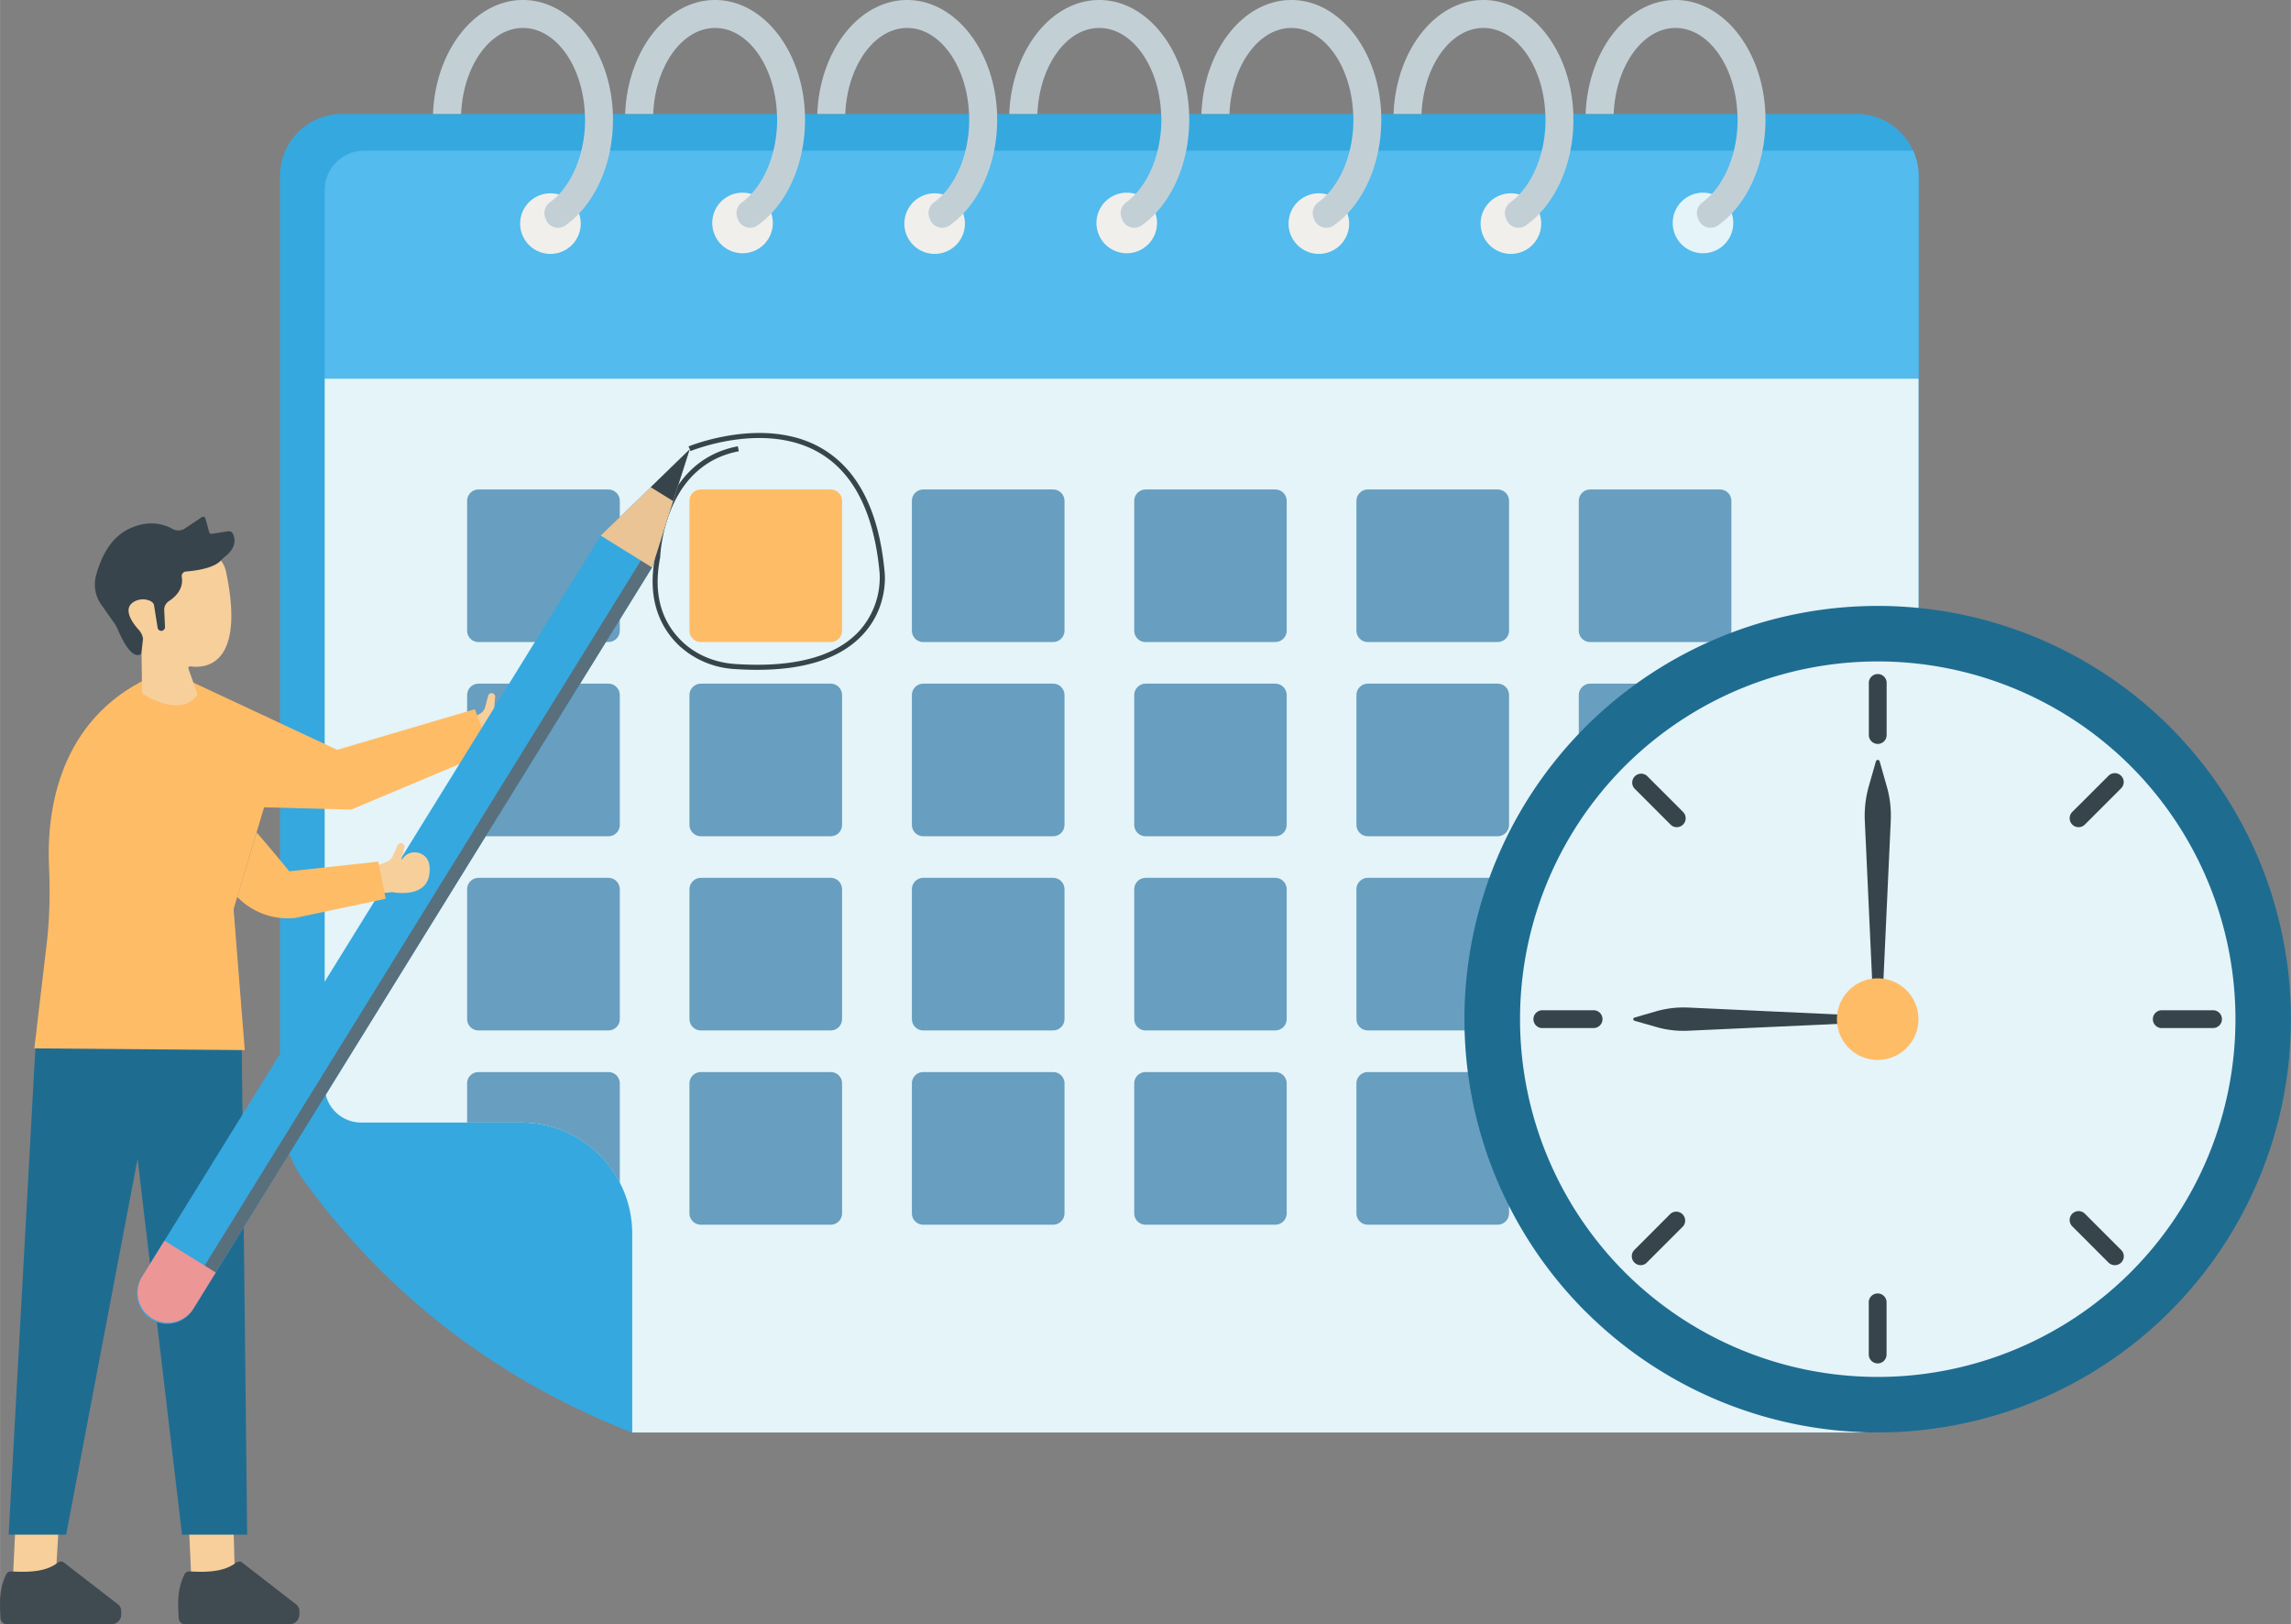 <?xml version="1.0" encoding="UTF-8" standalone="no"?><!--Generator: Gravit.io--><svg xmlns="http://www.w3.org/2000/svg" xmlns:xlink="http://www.w3.org/1999/xlink" style="isolation:isolate" viewBox="25 454.4 2949.8 2091.3" width="3933.1" height="2788.3"><rect x="25" y="454.4" width="2949.8" height="2091.3" fill="#808080" stroke="none"/><defs><clipPath id="_clipPath_RbyetEFscAP8WqXIUvtFRwoqal5qEley"><rect x="25" y="454.4" width="2949.8" height="2091.3"/></clipPath></defs><g clip-path="url(#_clipPath_RbyetEFscAP8WqXIUvtFRwoqal5qEley)"><g><path d="M839 2298.8h1576.3a80 80 0 0 0 80-80V681.1a80 80 0 0 0-80-80H465.5a80 80 0 0 0-80.1 80V1876c0 36.2 11 71.6 32.5 100.8 108 147.2 248.4 254.5 421.1 322.1" fill="rgb(53,168,223)"/><path d="M443 699.2v242.9h2052.4V681c0-11.6-2.5-22.6-7-32.6H493.8c-28 0-50.8 22.7-50.8 50.7Z" fill="rgb(83,187,237)"/><path d="M443 942v910.7c0 25.9 21 47 47 47h205.6A143 143 0 0 1 839 2043v255.8h1576.3a80 80 0 0 0 80-80V942H443Zm1813.7-202.5a39 39 0 1 1-77.9 0 39 39 0 0 1 77.9 0Z" fill="rgb(228,244,248)"/><path d="M2298.2 608.5c0 57.8-23.8 109.7-61 136-8.4 6.2-20.5 3-24.9-6.5l-1-2.5a17 17 0 0 1 6-20.8c27-19.7 45-61 45-106.2 0-2.5 0-4.9-.3-7.4-2.5-61.7-37.3-110.7-79.7-110.7-42.3 0-77 49-79.6 110.7h-36.1c3-81.5 53.7-146.7 115.8-146.7 62 0 112.7 65.2 115.7 146.7l.1 7.4Z" fill="rgb(194,208,214)"/><path d="M2009.3 739.5a39 39 0 1 1-77.8 0 39 39 0 0 1 77.8 0Z" fill="rgb(241,239,236)"/><path d="M2050.9 608.5c0 57.8-23.9 109.7-61 136-8.5 6.2-20.6 3-24.9-6.5l-1-2.5a17 17 0 0 1 6-20.8c27-19.7 45-61 45-106.2 0-2.5 0-4.9-.3-7.4-2.5-61.7-37.3-110.7-79.7-110.7-42.3 0-77.1 49-79.7 110.7h-36c3-81.5 53.7-146.7 115.7-146.7s112.8 65.2 115.8 146.7v7.4Z" fill="rgb(194,208,214)"/><path d="M1762 739.5a39 39 0 1 1-77.8 0 39 39 0 0 1 77.8 0Z" fill="rgb(241,239,236)"/><path d="M1803.5 608.5c0 57.8-23.8 109.7-60.9 136-8.5 6.2-20.6 3-25-6.5l-1-2.5a17 17 0 0 1 6-20.8c27-19.7 45-61 45-106.2 0-2.5 0-4.9-.3-7.4-2.5-61.7-37.3-110.7-79.6-110.7-42.4 0-77.2 49-79.7 110.7h-36.1c3-81.5 53.7-146.7 115.8-146.7 62 0 112.7 65.2 115.7 146.7l.1 7.4Z" fill="rgb(194,208,214)"/><path d="M1514.7 739.5a39 39 0 1 1-77.9 0 39 39 0 0 1 77.9 0Z" fill="rgb(241,239,236)"/><path d="M1556.2 608.5c0 57.8-23.9 109.7-61 136-8.5 6.2-20.6 3-24.9-6.5l-1-2.5a17 17 0 0 1 6-20.8c27-19.7 45-61 45-106.2 0-2.5 0-4.9-.3-7.4-2.5-61.7-37.3-110.7-79.7-110.7-42.3 0-77.1 49-79.6 110.7h-36.2c3-81.5 53.8-146.7 115.8-146.7s112.8 65.2 115.8 146.7l.1 7.4Z" fill="rgb(194,208,214)"/><g><path d="M1267.3 739.5a39 39 0 1 1-77.8 0 39 39 0 0 1 77.8 0Z" fill="rgb(241,239,236)"/><path d="M1308.9 608.5c0 57.8-23.9 109.7-61 136-8.5 6.2-20.6 3-25-6.5l-1-2.5a17 17 0 0 1 6-20.8c27-19.7 45-61 45-106.2 0-2.5 0-4.9-.2-7.4-2.6-61.7-37.4-110.7-79.7-110.7-42.3 0-77.1 49-79.7 110.7h-36c3-81.5 53.7-146.7 115.7-146.7s112.8 65.2 115.8 146.7v7.4Z" fill="rgb(194,208,214)"/></g><g><path d="M1020 739.5a39 39 0 1 1-77.9 0 39 39 0 0 1 77.9 0Z" fill="rgb(241,239,236)"/><path d="M1061.5 608.5c0 57.8-23.8 109.7-61 136-8.4 6.2-20.5 3-24.9-6.5l-1-2.5a17 17 0 0 1 6-20.8c27-19.7 45-61 45-106.2 0-2.5 0-4.9-.3-7.4-2.5-61.7-37.3-110.7-79.6-110.7-42.4 0-77.2 49-79.7 110.7h-36.1c3-81.5 53.7-146.7 115.8-146.7 62 0 112.7 65.2 115.7 146.7l.1 7.4Z" fill="rgb(194,208,214)"/></g><g><path d="M772.6 739.5a39 39 0 1 1-77.8 0 39 39 0 0 1 77.8 0Z" fill="rgb(241,239,236)"/><path d="M814.2 608.5c0 57.8-23.9 109.7-61 136-8.5 6.2-20.6 3-24.9-6.5l-1-2.5a17 17 0 0 1 6-20.8c27-19.7 45-61 45-106.2 0-2.5 0-4.9-.3-7.4-2.5-61.7-37.3-110.7-79.7-110.7-42.3 0-77.1 49-79.6 110.7h-36.2c3-81.5 53.8-146.7 115.8-146.7S811.1 519.6 814.1 601l.1 7.4Z" fill="rgb(194,208,214)"/></g><g><path d="M2072.4 1281h167.3c8 0 14.6-6.5 14.6-14.5v-167.3c0-8-6.6-14.6-14.6-14.6h-167.3c-8 0-14.6 6.5-14.6 14.6v167.3c0 8 6.5 14.6 14.6 14.6Zm-286.3 0h167.3c8 0 14.6-6.5 14.6-14.5v-167.3c0-8-6.5-14.6-14.6-14.6h-167.3c-8 0-14.6 6.5-14.6 14.6v167.3c0 8 6.6 14.6 14.6 14.6Zm-286.2 0H1667c8.1 0 14.7-6.5 14.7-14.5v-167.3c0-8-6.6-14.6-14.7-14.6H1500c-8 0-14.6 6.5-14.6 14.6v167.3c0 8 6.5 14.6 14.6 14.6Zm-286.3 0H1381c8 0 14.6-6.5 14.6-14.5v-167.3c0-8-6.5-14.6-14.6-14.6h-167.3c-8 0-14.6 6.5-14.6 14.6v167.3c0 8 6.5 14.6 14.6 14.6Z" fill="rgb(104,158,191)"/><path d="M927.4 1281h167.2c8 0 14.6-6.5 14.6-14.5v-167.3c0-8-6.5-14.6-14.6-14.6H927.4c-8.1 0-14.7 6.5-14.7 14.6v167.3c0 8 6.6 14.6 14.7 14.6Z" fill="rgb(255,188,102)"/><path d="M641.1 1281h167.3c8 0 14.6-6.5 14.6-14.5v-167.3c0-8-6.6-14.6-14.6-14.6H641c-8 0-14.6 6.5-14.6 14.6v167.3c0 8 6.5 14.6 14.6 14.6Z" fill="rgb(104,158,191)"/></g><g><path d="M2072.4 1531.1h167.3c8 0 14.6-6.5 14.6-14.6v-167.3c0-8-6.6-14.6-14.6-14.6h-167.3c-8 0-14.6 6.6-14.6 14.6v167.3c0 8 6.5 14.6 14.6 14.6Zm-286.3 0h167.3c8 0 14.6-6.5 14.6-14.6v-167.3c0-8-6.5-14.6-14.6-14.6h-167.3c-8 0-14.6 6.6-14.6 14.6v167.3c0 8 6.6 14.6 14.6 14.6Zm-286.2 0H1667c8.1 0 14.7-6.5 14.7-14.6v-167.3c0-8-6.6-14.6-14.7-14.6H1500c-8 0-14.6 6.6-14.6 14.6v167.3c0 8 6.5 14.6 14.6 14.6Zm-286.3 0H1381c8 0 14.6-6.5 14.6-14.6v-167.3c0-8-6.5-14.6-14.6-14.6h-167.3c-8 0-14.6 6.6-14.6 14.6v167.3c0 8 6.5 14.6 14.6 14.6Zm-286.2 0h167.2c8 0 14.6-6.5 14.6-14.6v-167.3c0-8-6.5-14.6-14.6-14.6H927.4c-8.1 0-14.7 6.6-14.7 14.6v167.3c0 8 6.6 14.6 14.7 14.6Zm-286.3 0h167.3c8 0 14.6-6.5 14.6-14.6v-167.3c0-8-6.6-14.6-14.6-14.6H641c-8 0-14.6 6.6-14.6 14.6v167.3c0 8 6.5 14.6 14.6 14.6Z" fill="rgb(104,158,191)"/></g><g><path d="M2072.4 1781.1h167.3c8 0 14.6-6.5 14.6-14.6v-167.2c0-8.1-6.6-14.7-14.6-14.7h-167.3c-8 0-14.6 6.6-14.6 14.7v167.2c0 8.1 6.5 14.6 14.6 14.6Zm-286.3 0h167.3c8 0 14.6-6.5 14.6-14.6v-167.2c0-8.1-6.5-14.7-14.6-14.7h-167.3c-8 0-14.6 6.6-14.6 14.7v167.2c0 8.1 6.6 14.6 14.6 14.6Zm-286.2 0H1667c8.1 0 14.7-6.5 14.7-14.6v-167.2c0-8.1-6.6-14.7-14.7-14.7H1500c-8 0-14.6 6.6-14.6 14.7v167.2c0 8.1 6.5 14.6 14.6 14.6Zm-286.3 0H1381c8 0 14.6-6.5 14.6-14.6v-167.2c0-8.1-6.5-14.7-14.6-14.7h-167.3c-8 0-14.6 6.6-14.6 14.7v167.2c0 8.1 6.5 14.6 14.6 14.6Zm-286.2 0h167.2c8 0 14.6-6.5 14.6-14.6v-167.2c0-8.1-6.5-14.7-14.6-14.7H927.4c-8.1 0-14.7 6.6-14.7 14.7v167.2c0 8.1 6.6 14.6 14.7 14.6Zm-286.3 0h167.3c8 0 14.6-6.5 14.6-14.6v-167.2c0-8.1-6.6-14.7-14.6-14.7H641c-8 0-14.6 6.6-14.6 14.7v167.2c0 8.1 6.5 14.6 14.6 14.6Z" fill="rgb(104,158,191)"/></g><g><path d="M2072.4 2031.2h167.3c8 0 14.6-6.6 14.6-14.7v-167.2c0-8-6.6-14.6-14.6-14.6h-167.3c-8 0-14.6 6.5-14.6 14.6v167.3c0 8 6.5 14.6 14.6 14.6Zm-286.3 0h167.3c8 0 14.6-6.6 14.6-14.7v-167.2c0-8-6.5-14.6-14.6-14.6h-167.3c-8 0-14.6 6.5-14.6 14.6v167.3c0 8 6.6 14.6 14.6 14.6Zm-286.2 0H1667c8.1 0 14.7-6.6 14.7-14.7v-167.2c0-8-6.6-14.6-14.7-14.6H1500c-8 0-14.6 6.5-14.6 14.6v167.3c0 8 6.5 14.6 14.6 14.6Zm-286.3 0H1381c8 0 14.6-6.6 14.6-14.7v-167.2c0-8-6.5-14.6-14.6-14.6h-167.3c-8 0-14.6 6.5-14.6 14.6v167.3c0 8 6.5 14.6 14.6 14.6Zm-286.2 0h167.2c8 0 14.6-6.6 14.6-14.7v-167.2c0-8-6.5-14.6-14.6-14.6H927.4c-8.1 0-14.7 6.5-14.7 14.6v167.3c0 8 6.6 14.6 14.7 14.6Zm-301-181.9v50.4h69.3a143 143 0 0 1 127.3 77.6v-128c0-8-6.5-14.6-14.6-14.6H641c-8 0-14.6 6.5-14.6 14.6Z" fill="rgb(104,158,191)"/></g><g><path d="M999.7 1316.8c-9.3 0-18.8-.3-28.8-1a114.7 114.7 0 0 1-72-30.6c-20.3-19.5-42-55-30.4-113.8 0-.7 3.5-123 106.5-142.4l1.2 6.4C878.5 1054 875 1171 875 1172.1c-9 45.4.6 81.7 28.4 108.4 17.6 16.8 41.7 27 68 28.8 74.7 5 128.2-9 159-41.5a102.6 102.6 0 0 0 27.1-76.2c-7-75.6-32.6-127.2-76.2-153.4-70.9-42.6-166.3-3.4-167.2-3l-2.6-6c1-.4 99.4-40.9 173 3.3 45.7 27.4 72.4 80.7 79.5 158.4.2 1.8 5.2 45.5-28.8 81.3-28 29.7-73.5 44.6-135.5 44.6Z" fill="rgb(55,68,76)"/></g><g><path d="m101.1 2410.3-4.8 80.7-54.8-3 3.7-77.7H101Z" fill="rgb(247,207,155)"/><path d="M33.9 2545.6h134.8c6.8 0 12.3-5.6 12.3-12.4v-5.8c0-1.7-1.8-5.5-3.1-6.6L107 2466c-2.4-2-5.6-1.1-8.2.8-15.6 11.6-37.4 12-59.5 10.8a6.7 6.7 0 0 0-6.3 3.7c-10 20.4-8.2 39.3-7.5 56.4.2 4.4 3.8 8 8.3 8Z" fill="rgb(64,75,81)"/><path d="m325.3 2410.3 2.3 80.7-56.3-3-3.5-77.7h57.5Z" fill="rgb(247,207,155)"/><path d="M263.1 2545.6H398c6.9 0 12.4-5.6 12.4-12.4v-5.8c0-1.7-1.8-5.5-3.2-6.6l-70.7-54.8c-2.5-2-5.7-1.1-8.2.8-15.6 11.6-37.4 12-59.5 10.8a6.7 6.7 0 0 0-6.3 3.7c-10 20.4-8.3 39.3-7.5 56.4.2 4.4 3.8 8 8.2 8Z" fill="rgb(64,75,81)"/><path d="m335.6 1749.3 7.6 681h-83.9l-57.2-484-92 484h-74l35.6-648.8 148.7-70.2 115.2 38Z" fill="rgb(31,108,145)"/><path d="m627.3 1382.6 14.9 31.9 14.5-4s53.5 2.2 41.5-41.5c-4.6-17-28.2-19.1-35.6-3l-.3.6c-.2.6-1 .4-1-.2l1.2-14.7a4.6 4.6 0 0 0-9-1.6l-4 15c-1 3.4-3.2 6.2-6.1 8l-16 9.5Z" fill="rgb(247,207,155)"/><path d="M656.4 1421.4 477 1496.8l-112-3-9.7 32.3-24.9 83.2-4.7 15.6 14.4 181.5-271-2.2L85 1670.1c4-33.6 4.6-67.4 3-101-2.7-61 8-177.7 117.5-236.4l2.3-1.2c.6.7-.3 2 .4 2.6 21 21.5 38.7 24.4 65.8-.8l185.1 86.5 177.3-52.3 20.1 53.9Z" fill="rgb(255,188,102)"/><path d="M270.2 1312.3a2.3 2.3 0 0 0-2.6 3.1l10.7 30.3c.6 1.6 1 2.8.3 4-2.2 2.8-4.6 5.2-7.1 7-11 8-25.4 6.6-37.6 2.8a93.7 93.7 0 0 1-25.3-12.2c-.5-.3-.7-.8-.7-1.3l-.7-48.5c0-.7-.4-1.4-1-1.9-30-20.9-27.2-64.5-27.2-64.5 11.8-95.4 81.8-79.9 115.2-66.6a35.9 35.9 0 0 1 21.8 26c26.1 124.6-30.2 124.2-45.8 121.8Z" fill="rgb(247,207,155)"/><path d="m223.3 1233.8 4.6 29a4.8 4.8 0 0 0 9.5-1l-1-21.6c-.3-4.9 2.2-9.4 6.2-12 7.7-5 19-15.1 16.4-31a6 6 0 0 1 5.4-7c12-.9 36-4 45.4-14.6 1.8-2 3.7-3.7 5.7-5.3 5.8-4.5 15.7-14.8 9.3-28.7a5.7 5.7 0 0 0-6-3.2l-21.2 3.3a3 3 0 0 1-3.3-2.1l-4.9-17.8a3 3 0 0 0-4.4-1.7l-22 14.7c-4.7 3.2-10.9 3.4-15.9.6-10.4-5.8-31.1-12.9-58 .9-24 12.2-35.3 39.6-40.5 59.1a44.9 44.9 0 0 0 6.6 37.3l17.9 25.4 1.7 3c3.9 7.8 17.5 43.5 31.7 35.6.4-.2.6-.7.5-1.1l2.1-18.8a22 22 0 0 0-5.4-11.4c-7.9-8.6-22-27.5-5.8-36.5 5.4-3 11.9-3.7 17.8-1.8 3.6 1.1 7 3.1 7.6 6.7Z" fill="rgb(55,68,76)"/><path d="m864.5 1185-590.4 954a38.9 38.9 0 1 1-66.1-40.9l590.4-954 64.4-62.4 50-48.5-21.2 66.3-27 85.5Z" fill="rgb(53,168,223)"/><path d="m864.5 1185-590.4 954a38.9 38.9 0 0 1-60.1 7.4 39 39 0 0 0 45.8-16.3l590.3-954 27.1-85.5 10.6-33 25-24.4-21.2 66.3-27 85.5Z" fill="rgb(89,111,124)"/><path d="m302.8 2092.7-28.7 46.4a38.9 38.9 0 1 1-66.2-41l28.8-46.3 66.1 41Z" fill="rgb(236,150,150)"/><g><path d="m864.5 1185-66.1-41 64.4-62.3 50-48.5-21.2 66.3-27 85.5Z" fill="rgb(234,196,148)"/></g><g><path d="m891.6 1099.5-28.8-17.8 50-48.5-21.2 66.3Z" fill="rgb(55,68,76)"/></g><g><path d="m505.7 1570.7 9.4 33.9 15-1.6s52.4 11 47.8-34.1c-1.8-17.6-24.7-23.5-34.6-8.8l-.4.6c-.4.5-1.2.1-1-.4l3.6-14.3a4.6 4.6 0 0 0-8.7-3l-6.4 14c-1.4 3.2-4 5.7-7.3 6.9l-17.4 6.8Z" fill="rgb(247,207,155)"/></g><g><path d="m521.5 1611.6-116.2 24.6a90.5 90.5 0 0 1-74.9-27l25-83a2205 2205 0 0 1 42 50l114.7-12.5 9.4 47.9Z" fill="rgb(255,188,102)"/></g></g><g><path d="M2066.4 2143a532.4 532.4 0 0 1 0-752.7 532.4 532.4 0 0 1 752.6 0 532.4 532.4 0 0 1 0 752.6 532.4 532.4 0 0 1-752.6 0Z" fill="rgb(31,108,145)"/><path d="M2117 2092.4a461 461 0 0 1 0-651.6 461 461 0 0 1 651.5 0 461 461 0 0 1 0 651.6 461 461 0 0 1-651.5 0Z" fill="rgb(228,244,248)"/><path d="M2442.8 1412.2c6.3 0 11.4-5.1 11.4-11.4v-66a11.5 11.5 0 1 0-22.9 0v66c0 6.3 5.2 11.4 11.5 11.4ZM2184 1519.4a11.5 11.5 0 0 0 8.1-19.6l-46.6-46.6a11.5 11.5 0 0 0-16.2 16.2l46.6 46.6c2.3 2.3 5.2 3.4 8.1 3.4Zm-173 258.6h65.9a11.4 11.4 0 1 0 0-22.9h-66a11.5 11.5 0 1 0 0 23Zm126.4 305.3c3 0 5.8-1 8-3.3l46.7-46.7a11.5 11.5 0 0 0-16.2-16.2l-46.6 46.7a11.5 11.5 0 0 0 8 19.5Zm305.3 126.5c6.3 0 11.4-5.1 11.4-11.5v-66a11.5 11.5 0 1 0-22.9 0v66c0 6.4 5.2 11.5 11.5 11.5Zm305.3-126.5a11.4 11.4 0 0 0 8.1-19.6l-46.6-46.6a11.4 11.4 0 1 0-16.3 16.2l46.7 46.7c2.2 2.2 5.2 3.3 8.1 3.3Zm60.5-305.3h66a11.4 11.4 0 1 0 0-22.9h-66a11.5 11.5 0 0 0 0 23Zm-107.2-258.6c3 0 6-1.2 8.2-3.4l46.6-46.6a11.4 11.4 0 1 0-16.2-16.2l-46.7 46.6a11.5 11.5 0 0 0 8.1 19.6Z" fill="rgb(55,68,76)"/><g><path d="M2409.8 1771.8v-10.4l-211.6-9.8c-13.6-.6-27.2 1-40.3 4.7l-28.3 8.2c-2.2.6-2.2 3.5 0 4.2l28.2 8c13 3.8 26.7 5.4 40.3 4.8l211.7-9.7Z" fill="rgb(55,68,76)"/></g><g><path d="M2437 1747.9h11.6l10.9-236.6c.7-15.2-1-30.4-5.3-45l-9-31.7c-.7-2.4-4-2.4-4.8 0l-9 31.5a140 140 0 0 0-5.3 45.1L2437 1748Z" fill="rgb(55,68,76)"/></g><path d="M2390.2 1766.6a53.6 53.6 0 0 0 7.9 27.7 52.5 52.5 0 1 0 7.4-64.8l-3 3.4a52.3 52.3 0 0 0-12.3 33.7Z" fill="rgb(255,188,102)"/></g></g></g></svg>